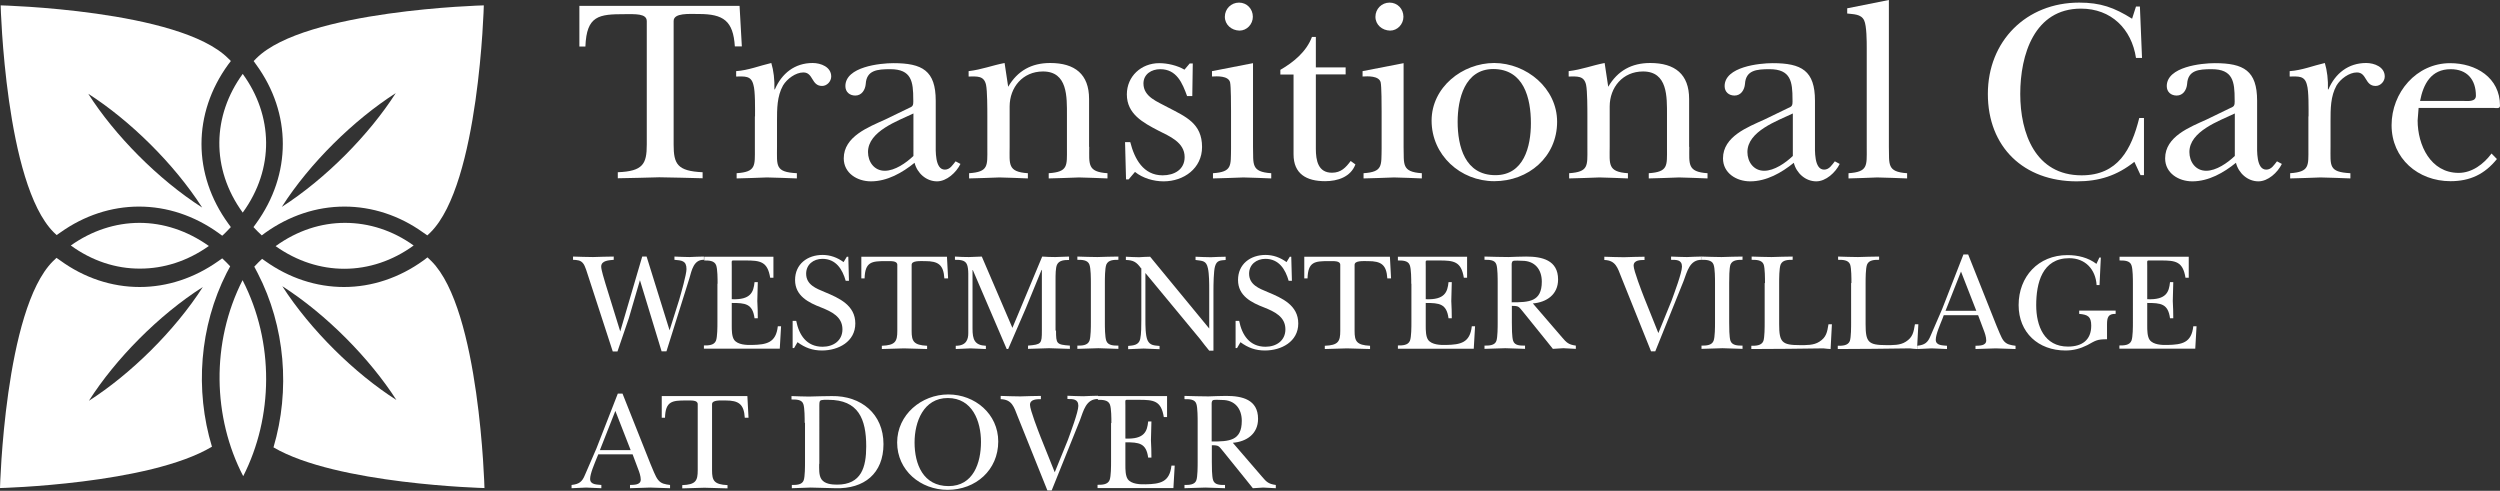 <?xml version="1.0" encoding="utf-8"?>
<!-- Generator: Adobe Illustrator 23.0.6, SVG Export Plug-In . SVG Version: 6.00 Build 0)  -->
<svg version="1.1" id="Layer_1" xmlns="http://www.w3.org/2000/svg" xmlns:xlink="http://www.w3.org/1999/xlink" x="0px" y="0px"
	 viewBox="0 0 153.57 30.15" style="enable-background:new 0 0 153.57 30.15;" xml:space="preserve">
<rect x="0" y="0" width="153.57" height="30.15" fill="#333333" stroke="none"/>
<style type="text/css">
	.st0{fill:#FFFFFF;}
</style>
<g>
	<g>
		<path class="st0" d="M45.57,2.85h-0.43c-0.1-1.57-0.7-1.99-2.21-1.99c-0.59,0-1.55-0.08-1.55,0.43v7.59c0,1.19,0.22,1.63,1.78,1.7
			v0.37c-0.88-0.02-1.78-0.05-2.66-0.06c-0.85,0.02-1.68,0.05-2.55,0.06v-0.37c1.55-0.06,1.78-0.51,1.78-1.7V1.3
			c0-0.48-0.71-0.43-1.35-0.43c-1.59,0-2.35,0.08-2.42,1.99h-0.37v-2.5h9.84L45.57,2.85z"/>
		<path class="st0" d="M46.38,7.15c0-0.43,0.02-1.57-0.1-1.94c-0.14-0.58-0.54-0.51-1.06-0.51V4.37c0.75-0.05,1.46-0.34,2.16-0.5
			c0.14,0.46,0.21,1.04,0.19,1.62h0.03c0.42-0.98,1.22-1.62,2.32-1.62c0.5,0,1.14,0.24,1.14,0.83c0,0.3-0.26,0.58-0.56,0.58
			c-0.67,0-0.53-0.83-1.15-0.83c-0.48,0-1.01,0.4-1.25,0.8c-0.37,0.66-0.37,1.44-0.37,2.18v1.59c0,1.17-0.13,1.55,1.22,1.62v0.32
			c-0.61-0.02-1.23-0.05-1.84-0.06c-0.62,0.02-1.23,0.05-1.86,0.06v-0.32c1.2-0.08,1.12-0.46,1.12-1.52V7.15z"/>
		<path class="st0" d="M55.97,6.57c0.16-0.08,0.13-0.29,0.13-0.46c0-1.09-0.1-1.86-1.41-1.86c-0.8,0-1.46,0.06-1.51,0.91
			c-0.03,0.35-0.24,0.71-0.64,0.71c-0.35,0-0.61-0.22-0.61-0.58c0-1.19,2.13-1.41,2.95-1.41c1.78,0,2.6,0.46,2.6,2.31v2.64
			c0,0.4-0.06,1.59,0.56,1.59c0.32,0,0.48-0.29,0.66-0.51l0.3,0.16c-0.26,0.53-0.85,1.07-1.44,1.07c-0.66,0-1.22-0.5-1.38-1.14
			c-0.75,0.61-1.68,1.14-2.68,1.14c-0.85,0-1.67-0.51-1.67-1.41c0-1.35,1.52-1.92,2.55-2.39L55.97,6.57z M56.11,6.97
			c-0.96,0.46-2.79,1.09-2.79,2.37c0,0.59,0.37,1.15,1.03,1.15c0.62,0,1.31-0.48,1.76-0.91V6.97z"/>
		<path class="st0" d="M66.91,9.02c0,1.06-0.13,1.54,1.12,1.62v0.32c-0.58-0.02-1.17-0.05-1.75-0.06c-0.62,0.02-1.23,0.05-1.86,0.06
			v-0.32c1.2-0.08,1.12-0.46,1.12-1.52V7.07c0-1.11,0.05-2.68-1.47-2.68c-1.25,0-2.05,0.98-2.05,2.15v2.48
			c0,1.06-0.14,1.54,1.12,1.62v0.32c-0.58-0.02-1.17-0.05-1.75-0.06c-0.62,0.02-1.23,0.05-1.86,0.06v-0.32
			c1.2-0.08,1.12-0.46,1.12-1.52V7.15c0-0.45,0-1.57-0.08-1.94c-0.13-0.58-0.56-0.51-1.07-0.51V4.37c0.83-0.1,1.43-0.35,2.21-0.5
			l0.22,1.46c0.58-0.99,1.44-1.46,2.58-1.46c1.52,0,2.39,0.69,2.39,2.21V9.02z"/>
		<path class="st0" d="M69.33,11.02h-0.16l-0.06-2.29h0.32c0.26,1.03,0.8,2.04,1.99,2.04c0.71,0,1.35-0.35,1.35-1.12
			c0-0.91-0.93-1.28-1.62-1.63C70.21,7.53,69.22,7,69.22,5.8c0-1.11,0.88-1.92,1.99-1.92c0.5,0,1.11,0.14,1.55,0.4l0.32-0.38h0.19
			l-0.03,2h-0.32c-0.29-0.8-0.64-1.65-1.65-1.65c-0.53,0-1.03,0.3-1.03,0.88c0,0.83,0.88,1.12,1.49,1.46
			c1.11,0.58,2.11,0.99,2.11,2.44c0,1.31-1.12,2.11-2.36,2.11c-0.61,0-1.28-0.19-1.76-0.58L69.33,11.02z"/>
		<path class="st0" d="M76.97,3.88v5.14c0.03,1.06-0.14,1.54,1.12,1.62v0.32c-0.54-0.02-1.14-0.05-1.71-0.06
			c-0.62,0.02-1.25,0.05-1.87,0.06v-0.32c1.19-0.08,1.09-0.46,1.11-1.52V6.83c0-0.3,0-1.54-0.06-1.78c-0.11-0.4-0.79-0.37-1.11-0.35
			V4.37L76.97,3.88z M75.24,1.03c0-0.48,0.38-0.87,0.87-0.87c0.48,0,0.85,0.38,0.85,0.87c0,0.46-0.37,0.85-0.82,0.85
			C75.65,1.87,75.24,1.52,75.24,1.03z"/>
		<path class="st0" d="M78.65,4.58V4.29c0.8-0.46,1.6-1.11,1.94-2.02h0.24v1.87h1.83v0.43h-1.83v4.57c0,0.72,0.14,1.47,0.99,1.47
			c0.56,0,0.85-0.32,1.15-0.72l0.29,0.21c-0.29,0.77-1.09,1.03-1.86,1.03c-1.15,0-1.94-0.45-1.94-1.65v-4.9H78.65z"/>
		<path class="st0" d="M86.22,3.88v5.14c0.03,1.06-0.14,1.54,1.12,1.62v0.32c-0.54-0.02-1.14-0.05-1.71-0.06
			c-0.62,0.02-1.25,0.05-1.87,0.06v-0.32c1.19-0.08,1.09-0.46,1.11-1.52V6.83c0-0.3,0-1.54-0.06-1.78c-0.11-0.4-0.79-0.37-1.11-0.35
			V4.37L86.22,3.88z M84.49,1.03c0-0.48,0.38-0.87,0.87-0.87c0.48,0,0.85,0.38,0.85,0.87c0,0.46-0.37,0.85-0.82,0.85
			C84.9,1.87,84.49,1.52,84.49,1.03z"/>
		<path class="st0" d="M95.65,7.48c0,2.16-1.76,3.65-3.86,3.65c-2.08,0-3.85-1.6-3.85-3.72c0-2.05,1.89-3.54,3.85-3.54
			C93.77,3.88,95.65,5.42,95.65,7.48z M89.54,7.48c0,1.52,0.45,3.28,2.32,3.28c1.75,0,2.18-1.76,2.18-3.19
			c0-1.54-0.43-3.33-2.32-3.33C89.97,4.25,89.54,6.09,89.54,7.48z"/>
		<path class="st0" d="M103.77,9.02c0,1.06-0.13,1.54,1.12,1.62v0.32c-0.58-0.02-1.17-0.05-1.75-0.06
			c-0.62,0.02-1.23,0.05-1.86,0.06v-0.32c1.2-0.08,1.12-0.46,1.12-1.52V7.07c0-1.11,0.05-2.68-1.47-2.68
			c-1.25,0-2.05,0.98-2.05,2.15v2.48c0,1.06-0.14,1.54,1.12,1.62v0.32c-0.58-0.02-1.17-0.05-1.75-0.06
			c-0.62,0.02-1.23,0.05-1.86,0.06v-0.32c1.2-0.08,1.12-0.46,1.12-1.52V7.15c0-0.45,0-1.57-0.08-1.94
			c-0.13-0.58-0.56-0.51-1.07-0.51V4.37c0.83-0.1,1.43-0.35,2.21-0.5l0.22,1.46c0.58-0.99,1.44-1.46,2.58-1.46
			c1.52,0,2.39,0.69,2.39,2.21V9.02z"/>
		<path class="st0" d="M109.98,6.57c0.16-0.08,0.13-0.29,0.13-0.46c0-1.09-0.1-1.86-1.41-1.86c-0.8,0-1.46,0.06-1.51,0.91
			c-0.03,0.35-0.24,0.71-0.64,0.71c-0.35,0-0.61-0.22-0.61-0.58c0-1.19,2.13-1.41,2.95-1.41c1.78,0,2.6,0.46,2.6,2.31v2.64
			c0,0.4-0.06,1.59,0.56,1.59c0.32,0,0.48-0.29,0.66-0.51l0.3,0.16c-0.26,0.53-0.85,1.07-1.44,1.07c-0.66,0-1.22-0.5-1.38-1.14
			c-0.75,0.61-1.68,1.14-2.68,1.14c-0.85,0-1.67-0.51-1.67-1.41c0-1.35,1.52-1.92,2.55-2.39L109.98,6.57z M110.13,6.97
			c-0.96,0.46-2.79,1.09-2.79,2.37c0,0.59,0.37,1.15,1.03,1.15c0.62,0,1.31-0.48,1.76-0.91V6.97z"/>
		<path class="st0" d="M116.03,9.02c0.03,1.06-0.14,1.54,1.12,1.62v0.32c-0.62-0.02-1.23-0.05-1.84-0.06
			c-0.59,0.02-1.17,0.05-1.76,0.06v-0.32c1.2-0.08,1.12-0.46,1.12-1.52V2.96c0-0.4,0-1.38-0.16-1.71c-0.19-0.4-0.67-0.37-1.04-0.42
			V0.51L116.03,0V9.02z"/>
		<path class="st0" d="M131.21,0.4h0.24l0.13,3.16h-0.37c-0.27-1.78-1.52-3.03-3.38-3.03c-2.87,0-3.73,2.84-3.73,5.24
			c0,2.42,0.93,5,3.77,5c2.24,0,3.06-1.6,3.54-3.52h0.29v3.51h-0.21l-0.38-0.82c-1.07,0.85-2.16,1.2-3.54,1.2
			c-3.25,0-5.46-2.1-5.46-5.37c0-3.25,2.36-5.61,5.61-5.61c1.31,0,2.15,0.3,3.25,0.99L131.21,0.4z"/>
		<path class="st0" d="M137.14,6.57c0.16-0.08,0.13-0.29,0.13-0.46c0-1.09-0.1-1.86-1.41-1.86c-0.8,0-1.46,0.06-1.51,0.91
			c-0.03,0.35-0.24,0.71-0.64,0.71c-0.35,0-0.61-0.22-0.61-0.58c0-1.19,2.13-1.41,2.95-1.41c1.78,0,2.6,0.46,2.6,2.31v2.64
			c0,0.4-0.06,1.59,0.56,1.59c0.32,0,0.48-0.29,0.66-0.51l0.3,0.16c-0.26,0.53-0.85,1.07-1.44,1.07c-0.66,0-1.22-0.5-1.38-1.14
			c-0.75,0.61-1.68,1.14-2.68,1.14c-0.85,0-1.67-0.51-1.67-1.41c0-1.35,1.52-1.92,2.55-2.39L137.14,6.57z M137.28,6.97
			c-0.96,0.46-2.79,1.09-2.79,2.37c0,0.59,0.37,1.15,1.03,1.15c0.62,0,1.31-0.48,1.76-0.91V6.97z"/>
		<path class="st0" d="M141.81,7.15c0-0.43,0.02-1.57-0.1-1.94c-0.14-0.58-0.54-0.51-1.06-0.51V4.37c0.75-0.05,1.46-0.34,2.16-0.5
			c0.14,0.46,0.21,1.04,0.19,1.62h0.03c0.42-0.98,1.22-1.62,2.32-1.62c0.5,0,1.14,0.24,1.14,0.83c0,0.3-0.26,0.58-0.56,0.58
			c-0.67,0-0.53-0.83-1.15-0.83c-0.48,0-1.01,0.4-1.25,0.8c-0.37,0.66-0.37,1.44-0.37,2.18v1.59c0,1.17-0.13,1.55,1.22,1.62v0.32
			c-0.61-0.02-1.23-0.05-1.84-0.06c-0.62,0.02-1.23,0.05-1.86,0.06v-0.32c1.2-0.08,1.12-0.46,1.12-1.52V7.15z"/>
		<path class="st0" d="M153.38,9.77c-0.75,0.93-1.65,1.36-2.85,1.36c-1.99,0-3.62-1.39-3.62-3.44c0-2,1.52-3.81,3.6-3.81
			c1.57,0,3.06,0.88,3.06,2.61c0,0.21-0.24,0.14-0.4,0.14h-4.6l-0.06,0.77c0,1.52,0.8,3.22,2.52,3.22c0.82,0,1.54-0.54,2.02-1.19
			L153.38,9.77z M151.3,6.2c0.26,0,0.79,0.08,0.79-0.32c0-0.99-0.54-1.63-1.55-1.63c-1.2,0-1.68,0.91-1.88,1.95H151.3z"/>
	</g>
</g>
<g>
	<g>
		<g>
			<g>
				<path class="st0" d="M29.76,29.98c0,0-0.28-10.97-3.26-13.94c-0.08-0.08-0.16-0.15-0.24-0.23L26.01,16
					c-1.47,1.06-3.16,1.63-4.88,1.63c-1.7,0-3.37-0.55-4.83-1.59l-0.2-0.14c-0.08,0.07-0.15,0.14-0.23,0.22
					c-0.09,0.09-0.17,0.17-0.25,0.26l0.21,0.4c1.69,3.27,2.01,7.19,0.97,10.7C20.66,29.75,29.76,29.98,29.76,29.98 M24.35,24.57
					c-2.56-1.63-5.26-4.28-7.01-6.99C20.06,19.32,22.71,22.02,24.35,24.57"/>
			</g>
		</g>
		<g>
			<g>
				<path class="st0" d="M14.14,16.36c-0.08-0.08-0.16-0.17-0.24-0.25c-0.08-0.08-0.17-0.16-0.25-0.24l-0.24,0.17
					c-1.47,1.04-3.14,1.59-4.83,1.59c-1.72,0-3.41-0.56-4.88-1.63l-0.23-0.16c-0.07,0.07-0.15,0.14-0.22,0.21
					C0.28,19.01,0,29.98,0,29.98s9.16-0.23,13.02-2.54c-1.06-3.49-0.76-7.39,0.9-10.67L14.14,16.36z M12.46,17.63
					c-1.74,2.71-4.45,5.36-7,6.99C7.09,22.06,9.74,19.36,12.46,17.63"/>
			</g>
		</g>
		<g>
			<g>
				<path class="st0" d="M14.02,3.96l0.16-0.21c-0.05-0.06-0.11-0.12-0.17-0.17C11.03,0.6,0.04,0.33,0.04,0.33S0.32,11.29,3.3,14.27
					c0.06,0.06,0.12,0.11,0.18,0.17l0.23-0.16c1.46-1.04,3.13-1.59,4.83-1.59c1.72,0,3.4,0.56,4.88,1.62l0.23,0.17
					c0.1-0.09,0.2-0.18,0.29-0.28c0.08-0.08,0.16-0.16,0.24-0.25l-0.16-0.22C11.83,10.71,11.83,6.97,14.02,3.96 M12.42,12.75
					c-2.72-1.74-5.37-4.44-7-6.99C7.97,7.39,10.68,10.04,12.42,12.75"/>
			</g>
		</g>
		<g>
			<g>
				<path class="st0" d="M29.72,0.33c0,0-10.99,0.28-13.97,3.25c-0.06,0.06-0.11,0.12-0.17,0.17l0.15,0.21c2.19,3,2.19,6.75,0,9.77
					l-0.16,0.22c0.08,0.08,0.16,0.17,0.24,0.25c0.09,0.09,0.18,0.17,0.27,0.26l0.2-0.15c1.48-1.06,3.16-1.62,4.88-1.62
					c1.7,0,3.38,0.55,4.83,1.59l0.26,0.18c0.07-0.06,0.14-0.13,0.2-0.19C29.44,11.29,29.72,0.33,29.72,0.33 M24.31,5.72
					c-1.63,2.55-4.29,5.25-7,6.99C19.04,10,21.75,7.36,24.31,5.72"/>
			</g>
		</g>
		<g>
			<path class="st0" d="M8.57,13.69c-1.48,0-2.94,0.48-4.22,1.39c1.29,0.94,2.77,1.43,4.26,1.42c1.44,0,2.89-0.45,4.22-1.39
				C11.49,14.16,10.02,13.69,8.57,13.69"/>
		</g>
		<g>
			<path class="st0" d="M21.15,16.51c1.49,0,2.97-0.49,4.26-1.43c-1.28-0.92-2.74-1.39-4.22-1.39c-1.45,0-2.92,0.46-4.26,1.43
				C18.26,16.06,19.71,16.51,21.15,16.51"/>
		</g>
		<g>
			<path class="st0" d="M14.91,13.06c1.97-2.71,1.86-5.97,0-8.52C13.05,7.09,12.94,10.35,14.91,13.06"/>
		</g>
		<g>
			<path class="st0" d="M14.94,29.25c1.84-3.61,1.93-8.21-0.04-12.04C12.95,21.05,13.07,25.65,14.94,29.25"/>
		</g>
	</g>
</g>
<g>
	<path class="st0" d="M39.31,17.21l-0.68,2.33c-0.23,0.69-0.47,1.36-0.7,2.05h-0.29l-1.5-4.61c-0.07-0.2-0.19-0.65-0.32-0.8
		c-0.15-0.2-0.37-0.21-0.62-0.22v-0.2c0.41,0.01,0.82,0.03,1.23,0.03c0.42-0.01,0.85-0.03,1.27-0.03v0.2
		c-0.27,0.03-0.77,0.03-0.77,0.42c0,0.2,0.2,0.83,0.26,1.04l0.91,2.94l1.35-4.6h0.27l1.41,4.53l0.59-1.87
		c0.11-0.38,0.45-1.56,0.45-1.89c0-0.53-0.31-0.53-0.74-0.57v-0.2c0.31,0.01,0.62,0.03,0.92,0.03c0.3-0.01,0.59-0.03,0.89-0.03v0.2
		c-0.63-0.02-0.75,0.65-0.89,1.13l-1.41,4.49h-0.3L39.31,17.21z"/>
	<path class="st0" d="M44.08,17.43c0-0.27,0-0.91-0.09-1.14C43.88,16,43.53,16,43.26,16v-0.23h4.25v1.29h-0.2
		c-0.16-1-0.61-1.06-1.52-1.06h-0.62c-0.27,0-0.22-0.03-0.22,0.35v2.03c1.17,0.05,1.34-0.44,1.4-1.05h0.2
		c-0.01,0.38-0.02,0.78-0.03,1.16c0.02,0.35,0.03,0.71,0.03,1.06h-0.2c-0.12-0.9-0.57-0.94-1.4-0.94v1.4c0,0.26,0,0.66,0.15,0.87
		c0.22,0.3,0.75,0.32,1.1,0.31c0.89-0.02,1.47-0.13,1.58-1.15h0.2l-0.08,1.38h-4.66v-0.2c0.27,0,0.62,0,0.74-0.29
		c0.09-0.23,0.09-0.86,0.09-1.14V17.43z"/>
	<path class="st0" d="M48.71,19.71h0.2c0.17,0.86,0.63,1.59,1.62,1.59c0.67,0,1.22-0.38,1.22-1.07c0-0.78-0.68-1.09-1.3-1.34
		c-0.78-0.3-1.61-0.71-1.61-1.69c0-0.98,0.76-1.54,1.69-1.54c0.47,0,0.91,0.16,1.29,0.44l0.2-0.33h0.09l0.04,1.48h-0.2
		c-0.2-0.71-0.6-1.35-1.43-1.35c-0.55,0-1,0.35-1,0.91c0,0.68,0.61,0.91,1.14,1.13c0.89,0.37,1.88,0.81,1.88,1.93
		c0,1.12-1.04,1.66-2.05,1.66c-0.58,0-1.04-0.17-1.5-0.51l-0.21,0.36h-0.09V19.71z"/>
	<path class="st0" d="M58.24,17.1h-0.23c-0.05-0.84-0.38-1.06-1.18-1.06C56.51,16.04,56,16,56,16.27v4.06
		c0,0.63,0.12,0.87,0.95,0.91v0.2c-0.47-0.01-0.95-0.03-1.42-0.04c-0.45,0.01-0.9,0.03-1.36,0.04v-0.2
		c0.83-0.03,0.95-0.27,0.95-0.91v-4.06c0-0.26-0.38-0.23-0.72-0.23c-0.85,0-1.26,0.04-1.29,1.06h-0.2v-1.33h5.26L58.24,17.1z"/>
	<path class="st0" d="M64.87,20.31c0,0.81,0.03,0.86,0.85,0.92v0.2c-0.45-0.01-0.86-0.03-1.28-0.04c-0.43,0.01-0.86,0.03-1.29,0.04
		v-0.2c0.82-0.07,0.85-0.11,0.85-0.92v-3.73h-0.02l-0.98,2.39c-0.36,0.82-0.71,1.64-1.07,2.47h-0.09l-2.08-4.85h-0.02v3.6
		c0,0.67,0.13,1.02,0.82,1.05v0.2c-0.32-0.01-0.63-0.03-0.95-0.04c-0.3,0.01-0.6,0.03-0.9,0.04v-0.2c0.65,0,0.77-0.39,0.77-0.78
		v-3.65c0-0.22-0.03-0.45-0.08-0.56c-0.11-0.29-0.46-0.29-0.74-0.29v-0.2c0.29,0.02,0.57,0.03,0.86,0.03
		c0.27-0.01,0.52-0.02,0.79-0.03l1.88,4.38l1.83-4.38c0.27,0.02,0.54,0.03,0.8,0.03c0.27-0.01,0.55-0.02,0.85-0.03v0.21
		c-0.27,0-0.61,0.01-0.74,0.29c-0.09,0.19-0.09,0.63-0.09,0.95V20.31z"/>
	<path class="st0" d="M67.01,17.39c0-0.27,0-0.91-0.09-1.14c-0.11-0.29-0.46-0.29-0.74-0.29v-0.2c0.41,0.01,0.82,0.03,1.23,0.03
		c0.44-0.01,0.86-0.03,1.29-0.03v0.2c-0.27,0-0.62,0-0.74,0.29c-0.09,0.23-0.09,0.87-0.09,1.14v2.41c0,0.27,0,0.91,0.09,1.14
		c0.11,0.29,0.46,0.29,0.74,0.29v0.2c-0.4-0.01-0.82-0.03-1.23-0.04c-0.43,0.01-0.86,0.03-1.29,0.04v-0.2c0.27,0,0.62,0,0.74-0.29
		c0.09-0.23,0.09-0.86,0.09-1.14V17.39z"/>
	<path class="st0" d="M70.09,16.48c-0.27-0.38-0.47-0.5-0.93-0.51v-0.2c0.27,0.01,0.54,0.03,0.81,0.03
		c0.22-0.01,0.45-0.03,0.68-0.03l3.63,4.41V17.8c0-0.37,0-0.97-0.08-1.32c-0.1-0.48-0.33-0.45-0.76-0.51v-0.2
		c0.32,0.01,0.62,0.03,0.94,0.03c0.3-0.01,0.59-0.03,0.91-0.03v0.2c-0.32,0.03-0.54,0.01-0.65,0.38c-0.09,0.27-0.1,1.16-0.1,1.5
		v3.69h-0.26c-0.19-0.23-0.38-0.47-0.56-0.71l-3.36-4.06v2.88c0,0.32,0,0.96,0.13,1.25c0.15,0.33,0.43,0.32,0.74,0.35v0.2
		c-0.33-0.01-0.66-0.03-0.98-0.04c-0.32,0.01-0.63,0.03-0.95,0.04v-0.2c0.33-0.03,0.65-0.05,0.74-0.42
		c0.07-0.31,0.07-0.85,0.07-1.18V16.48z"/>
	<path class="st0" d="M75.92,19.71h0.2c0.17,0.86,0.63,1.59,1.62,1.59c0.67,0,1.22-0.38,1.22-1.07c0-0.78-0.68-1.09-1.3-1.34
		c-0.78-0.3-1.61-0.71-1.61-1.69c0-0.98,0.76-1.54,1.69-1.54c0.47,0,0.91,0.16,1.29,0.44l0.2-0.33h0.09l0.04,1.48h-0.2
		c-0.2-0.71-0.6-1.35-1.43-1.35c-0.55,0-1,0.35-1,0.91c0,0.68,0.61,0.91,1.14,1.13c0.89,0.37,1.88,0.81,1.88,1.93
		c0,1.12-1.04,1.66-2.05,1.66c-0.58,0-1.04-0.17-1.5-0.51l-0.21,0.36h-0.09V19.71z"/>
	<path class="st0" d="M85.45,17.1h-0.23c-0.05-0.84-0.38-1.06-1.18-1.06c-0.32,0-0.83-0.04-0.83,0.23v4.06
		c0,0.63,0.12,0.87,0.95,0.91v0.2c-0.47-0.01-0.95-0.03-1.42-0.04c-0.45,0.01-0.9,0.03-1.36,0.04v-0.2
		c0.83-0.03,0.95-0.27,0.95-0.91v-4.06c0-0.26-0.38-0.23-0.72-0.23c-0.85,0-1.26,0.04-1.29,1.06h-0.2v-1.33h5.26L85.45,17.1z"/>
	<path class="st0" d="M86.69,17.43c0-0.27,0-0.91-0.09-1.14C86.5,16,86.15,16,85.87,16v-0.23h4.25v1.29h-0.2
		c-0.16-1-0.61-1.06-1.52-1.06H87.8c-0.27,0-0.22-0.03-0.22,0.35v2.03c1.17,0.05,1.34-0.44,1.4-1.05h0.2
		c-0.01,0.38-0.02,0.78-0.03,1.16c0.02,0.35,0.03,0.71,0.03,1.06h-0.2c-0.12-0.9-0.57-0.94-1.4-0.94v1.4c0,0.26,0,0.66,0.15,0.87
		c0.22,0.3,0.75,0.32,1.1,0.31c0.89-0.02,1.47-0.13,1.58-1.15h0.2l-0.08,1.38h-4.66v-0.2c0.27,0,0.62,0,0.74-0.29
		c0.09-0.23,0.09-0.86,0.09-1.14V17.43z"/>
	<path class="st0" d="M95.96,20.73c0.27,0.32,0.4,0.44,0.84,0.5v0.2c-0.26-0.01-0.51-0.03-0.77-0.04c-0.21,0.01-0.43,0.03-0.64,0.04
		l-0.4-0.5l-1.42-1.76c-0.28-0.33-0.25-0.38-0.7-0.38v1.01c0,0.27,0,0.91,0.08,1.14c0.1,0.3,0.45,0.29,0.73,0.29v0.2
		c-0.39-0.01-0.8-0.03-1.21-0.04c-0.43,0.01-0.86,0.03-1.28,0.04v-0.2c0.27,0,0.63,0,0.73-0.29c0.08-0.23,0.08-0.86,0.08-1.14v-2.41
		c0-0.27,0-0.91-0.08-1.14c-0.09-0.3-0.45-0.29-0.73-0.29v-0.2c0.49,0.01,0.98,0.03,1.47,0.03c0.36-0.01,0.73-0.03,1.09-0.03
		c0.98,0,1.96,0.22,1.96,1.41c0,0.92-0.7,1.4-1.55,1.47L95.96,20.73z M92.86,18.57c1.07,0,1.85-0.03,1.85-1.27
		c0-0.75-0.43-1.28-1.2-1.28c-0.1,0-0.48-0.03-0.56,0.01c-0.11,0.05-0.09,0.21-0.09,0.31V18.57z"/>
	<path class="st0" d="M99.59,17.02c-0.22-0.55-0.33-1.03-1.04-1.05v-0.2c0.4,0.01,0.8,0.03,1.21,0.03c0.42-0.01,0.84-0.03,1.26-0.03
		v0.2c-0.25,0-0.67,0-0.67,0.35c0,0.3,0.51,1.61,0.65,1.97l0.87,2.17l0.81-1.99c0.15-0.42,0.64-1.71,0.64-2.09
		c0-0.43-0.34-0.42-0.67-0.42v-0.2c0.33,0.01,0.65,0.03,0.98,0.03c0.3-0.01,0.6-0.03,0.9-0.03v0.2c-0.74-0.01-0.89,0.72-1.11,1.3
		l-1.74,4.32h-0.26L99.59,17.02z"/>
	<path class="st0" d="M105.35,17.39c0-0.27,0-0.91-0.09-1.14c-0.11-0.29-0.46-0.29-0.74-0.29v-0.2c0.41,0.01,0.82,0.03,1.23,0.03
		c0.44-0.01,0.86-0.03,1.29-0.03v0.2c-0.27,0-0.62,0-0.74,0.29c-0.08,0.23-0.08,0.87-0.08,1.14v2.41c0,0.27,0,0.91,0.08,1.14
		c0.11,0.29,0.46,0.29,0.74,0.29v0.2c-0.4-0.01-0.82-0.03-1.23-0.04c-0.43,0.01-0.86,0.03-1.29,0.04v-0.2c0.27,0,0.62,0,0.74-0.29
		c0.09-0.23,0.09-0.86,0.09-1.14V17.39z"/>
	<path class="st0" d="M108.42,17.39c0-0.27,0-0.91-0.08-1.14c-0.11-0.29-0.46-0.29-0.74-0.29v-0.2c0.41,0.01,0.81,0.03,1.22,0.03
		c0.44-0.01,0.86-0.03,1.3-0.03v0.2c-0.27,0-0.62,0-0.74,0.29c-0.09,0.23-0.09,0.87-0.09,1.14v2.53c0,1.1,0.17,1.28,1.26,1.28
		c0.4,0,0.86,0.02,1.21-0.21c0.43-0.27,0.48-0.59,0.56-1.07h0.21l-0.08,1.52c-0.15-0.01-0.3-0.02-0.44-0.04
		c-1.47,0.03-2.95,0.03-4.43,0.04v-0.2c0.27,0,0.62,0,0.74-0.29c0.08-0.23,0.08-0.86,0.08-1.14V17.39z"/>
	<path class="st0" d="M113.73,17.39c0-0.27,0-0.91-0.08-1.14c-0.11-0.29-0.46-0.29-0.74-0.29v-0.2c0.41,0.01,0.81,0.03,1.22,0.03
		c0.44-0.01,0.86-0.03,1.3-0.03v0.2c-0.27,0-0.62,0-0.74,0.29c-0.09,0.23-0.09,0.87-0.09,1.14v2.53c0,1.1,0.17,1.28,1.26,1.28
		c0.4,0,0.86,0.02,1.21-0.21c0.43-0.27,0.48-0.59,0.56-1.07h0.21l-0.08,1.52c-0.15-0.01-0.3-0.02-0.45-0.04
		c-1.47,0.03-2.95,0.03-4.42,0.04v-0.2c0.27,0,0.62,0,0.74-0.29c0.08-0.23,0.08-0.86,0.08-1.14V17.39z"/>
	<path class="st0" d="M119.32,19.58c-0.13,0.33-0.41,0.96-0.41,1.29c0,0.37,0.44,0.34,0.69,0.37v0.2c-0.32-0.01-0.62-0.03-0.94-0.04
		c-0.3,0.01-0.59,0.03-0.89,0.04v-0.2c0.46-0.05,0.65-0.19,0.82-0.61c0.24-0.55,0.47-1.09,0.71-1.64l1.31-3.36h0.29l1.73,4.35
		c0.1,0.22,0.29,0.75,0.44,0.94c0.19,0.25,0.45,0.28,0.74,0.32v0.2c-0.4-0.01-0.81-0.03-1.22-0.04c-0.41,0.01-0.83,0.03-1.24,0.04
		v-0.2c0.24-0.01,0.66,0.01,0.66-0.33c0-0.21-0.09-0.47-0.17-0.67l-0.33-0.88h-2.11L119.32,19.58z M121.4,19.09l-0.94-2.41
		l-0.95,2.41H121.4z"/>
	<path class="st0" d="M128.97,17.51h-0.18c-0.06-0.96-0.69-1.65-1.68-1.65c-1.67,0-2.03,1.54-2.03,2.89c0,1.28,0.5,2.54,1.95,2.54
		c0.86,0,1.43-0.4,1.43-1.28c0-0.57-0.21-0.68-0.74-0.73v-0.2h2.24v0.2c-0.46-0.01-0.53,0.22-0.53,0.65v0.91
		c-0.62,0-0.68,0.07-1.21,0.36c-0.44,0.22-0.86,0.33-1.34,0.33c-1.67,0-2.88-1.1-2.88-2.79c0-1.75,1.21-3.07,3-3.07
		c0.63,0,1.27,0.15,1.78,0.54l0.18-0.39h0.09L128.97,17.51z"/>
	<path class="st0" d="M131.02,17.43c0-0.27,0-0.91-0.09-1.14C130.83,16,130.48,16,130.2,16v-0.23h4.25v1.29h-0.2
		c-0.16-1-0.61-1.06-1.51-1.06h-0.62c-0.27,0-0.22-0.03-0.22,0.35v2.03c1.17,0.05,1.34-0.44,1.4-1.05h0.2
		c-0.01,0.38-0.02,0.78-0.03,1.16c0.02,0.35,0.03,0.71,0.03,1.06h-0.2c-0.12-0.9-0.57-0.94-1.4-0.94v1.4c0,0.26,0,0.66,0.15,0.87
		c0.22,0.3,0.75,0.32,1.1,0.31c0.89-0.02,1.47-0.13,1.58-1.15h0.2l-0.08,1.38h-4.66v-0.2c0.27,0,0.62,0,0.74-0.29
		c0.09-0.23,0.09-0.86,0.09-1.14V17.43z"/>
	<path class="st0" d="M36.66,28.13c-0.13,0.33-0.41,0.96-0.41,1.29c0,0.37,0.44,0.34,0.69,0.37v0.2c-0.32-0.01-0.62-0.03-0.94-0.04
		c-0.3,0.01-0.59,0.03-0.89,0.04v-0.2c0.46-0.05,0.65-0.19,0.82-0.61c0.24-0.55,0.47-1.09,0.71-1.64l1.31-3.36h0.29l1.73,4.35
		c0.1,0.22,0.29,0.75,0.45,0.94c0.19,0.25,0.44,0.28,0.74,0.32v0.2c-0.4-0.01-0.81-0.03-1.22-0.04c-0.41,0.01-0.83,0.03-1.24,0.04
		v-0.2c0.24-0.01,0.66,0.01,0.66-0.33c0-0.21-0.09-0.47-0.17-0.67l-0.33-0.88h-2.11L36.66,28.13z M38.74,27.65l-0.94-2.41
		l-0.95,2.41H38.74z"/>
	<path class="st0" d="M45.98,25.66h-0.23c-0.05-0.84-0.38-1.06-1.18-1.06c-0.32,0-0.83-0.04-0.83,0.23v4.06
		c0,0.63,0.12,0.87,0.95,0.91v0.2c-0.47-0.01-0.95-0.03-1.42-0.04c-0.45,0.01-0.9,0.03-1.36,0.04v-0.2
		c0.83-0.03,0.95-0.27,0.95-0.91v-4.06c0-0.26-0.38-0.23-0.72-0.23c-0.85,0-1.26,0.04-1.29,1.06h-0.2v-1.33h5.26L45.98,25.66z"/>
	<path class="st0" d="M49.43,25.97c0-0.27,0-0.91-0.08-1.14c-0.09-0.3-0.45-0.29-0.73-0.29v-0.21c0.35,0.01,0.72,0.03,1.08,0.03
		c0.46-0.01,0.92-0.03,1.39-0.03c1.81-0.03,3.18,1.1,3.18,2.95c0,1.81-1.19,2.76-2.95,2.71c-0.5-0.01-1.02-0.03-1.52-0.04
		c-0.39,0.01-0.78,0.03-1.16,0.04v-0.2c0.27,0,0.63,0,0.73-0.29c0.08-0.23,0.08-0.86,0.08-1.14V25.97z M50.32,28.49
		c0,0.29-0.03,0.7,0.14,0.95c0.2,0.29,0.63,0.33,0.96,0.33c1.5,0,1.79-1.08,1.79-2.35c0-1.7-0.49-2.86-2.32-2.86
		c-0.1,0-0.44-0.02-0.51,0.06c-0.05,0.05-0.05,0.2-0.05,0.26V28.49z"/>
	<path class="st0" d="M55.11,27.18c0-1.7,1.49-2.95,3.14-2.95c1.64,0,3.07,1.2,3.07,2.89c0,1.75-1.38,2.97-3.11,2.97
		C56.55,30.09,55.11,28.9,55.11,27.18z M56.18,27.18c0,1.34,0.53,2.68,2.09,2.68c1.52,0,1.99-1.43,1.99-2.71
		c0-1.28-0.53-2.7-2.04-2.7C56.73,24.45,56.18,25.91,56.18,27.18z"/>
	<path class="st0" d="M62.51,25.57c-0.22-0.55-0.33-1.03-1.04-1.05v-0.2c0.4,0.01,0.8,0.03,1.21,0.03c0.42-0.01,0.84-0.03,1.26-0.03
		v0.2c-0.25,0-0.67,0-0.67,0.35c0,0.3,0.51,1.61,0.65,1.97l0.87,2.17l0.81-1.99c0.15-0.42,0.64-1.71,0.64-2.09
		c0-0.43-0.34-0.42-0.67-0.42v-0.2c0.33,0.01,0.65,0.03,0.98,0.03c0.3-0.01,0.6-0.03,0.9-0.03v0.2c-0.74-0.01-0.89,0.72-1.11,1.3
		l-1.74,4.32h-0.26L62.51,25.57z"/>
	<path class="st0" d="M68.27,25.99c0-0.27,0-0.91-0.09-1.14c-0.11-0.29-0.46-0.29-0.74-0.29v-0.23h4.25v1.29h-0.2
		c-0.16-1-0.61-1.06-1.52-1.06h-0.62c-0.27,0-0.22-0.03-0.22,0.35v2.03c1.17,0.05,1.34-0.44,1.4-1.05h0.2
		c-0.01,0.38-0.02,0.78-0.03,1.16c0.02,0.35,0.03,0.71,0.03,1.06h-0.2c-0.12-0.9-0.57-0.94-1.4-0.94v1.4c0,0.26,0,0.66,0.15,0.87
		c0.22,0.3,0.75,0.32,1.1,0.31c0.89-0.02,1.47-0.13,1.58-1.15h0.2l-0.08,1.38h-4.66v-0.2c0.27,0,0.62,0,0.74-0.29
		c0.09-0.23,0.09-0.86,0.09-1.14V25.99z"/>
	<path class="st0" d="M77.53,29.29c0.27,0.32,0.4,0.44,0.84,0.5v0.2c-0.26-0.01-0.51-0.03-0.77-0.04c-0.21,0.01-0.43,0.03-0.64,0.04
		l-0.4-0.5l-1.42-1.76c-0.28-0.33-0.25-0.38-0.7-0.38v1.01c0,0.27,0,0.91,0.08,1.14c0.1,0.3,0.45,0.29,0.73,0.29v0.2
		c-0.39-0.01-0.8-0.03-1.21-0.04c-0.43,0.01-0.86,0.03-1.28,0.04v-0.2c0.27,0,0.63,0,0.73-0.29c0.08-0.23,0.08-0.86,0.08-1.14v-2.41
		c0-0.27,0-0.91-0.08-1.14c-0.09-0.3-0.45-0.29-0.73-0.29v-0.2c0.49,0.01,0.98,0.03,1.47,0.03c0.36-0.01,0.73-0.03,1.09-0.03
		c0.98,0,1.96,0.22,1.96,1.41c0,0.92-0.7,1.4-1.55,1.47L77.53,29.29z M74.43,27.12c1.07,0,1.85-0.03,1.85-1.27
		c0-0.75-0.43-1.28-1.2-1.28c-0.1,0-0.48-0.03-0.56,0.01c-0.11,0.05-0.09,0.21-0.09,0.31V27.12z"/>
</g>
</svg>
